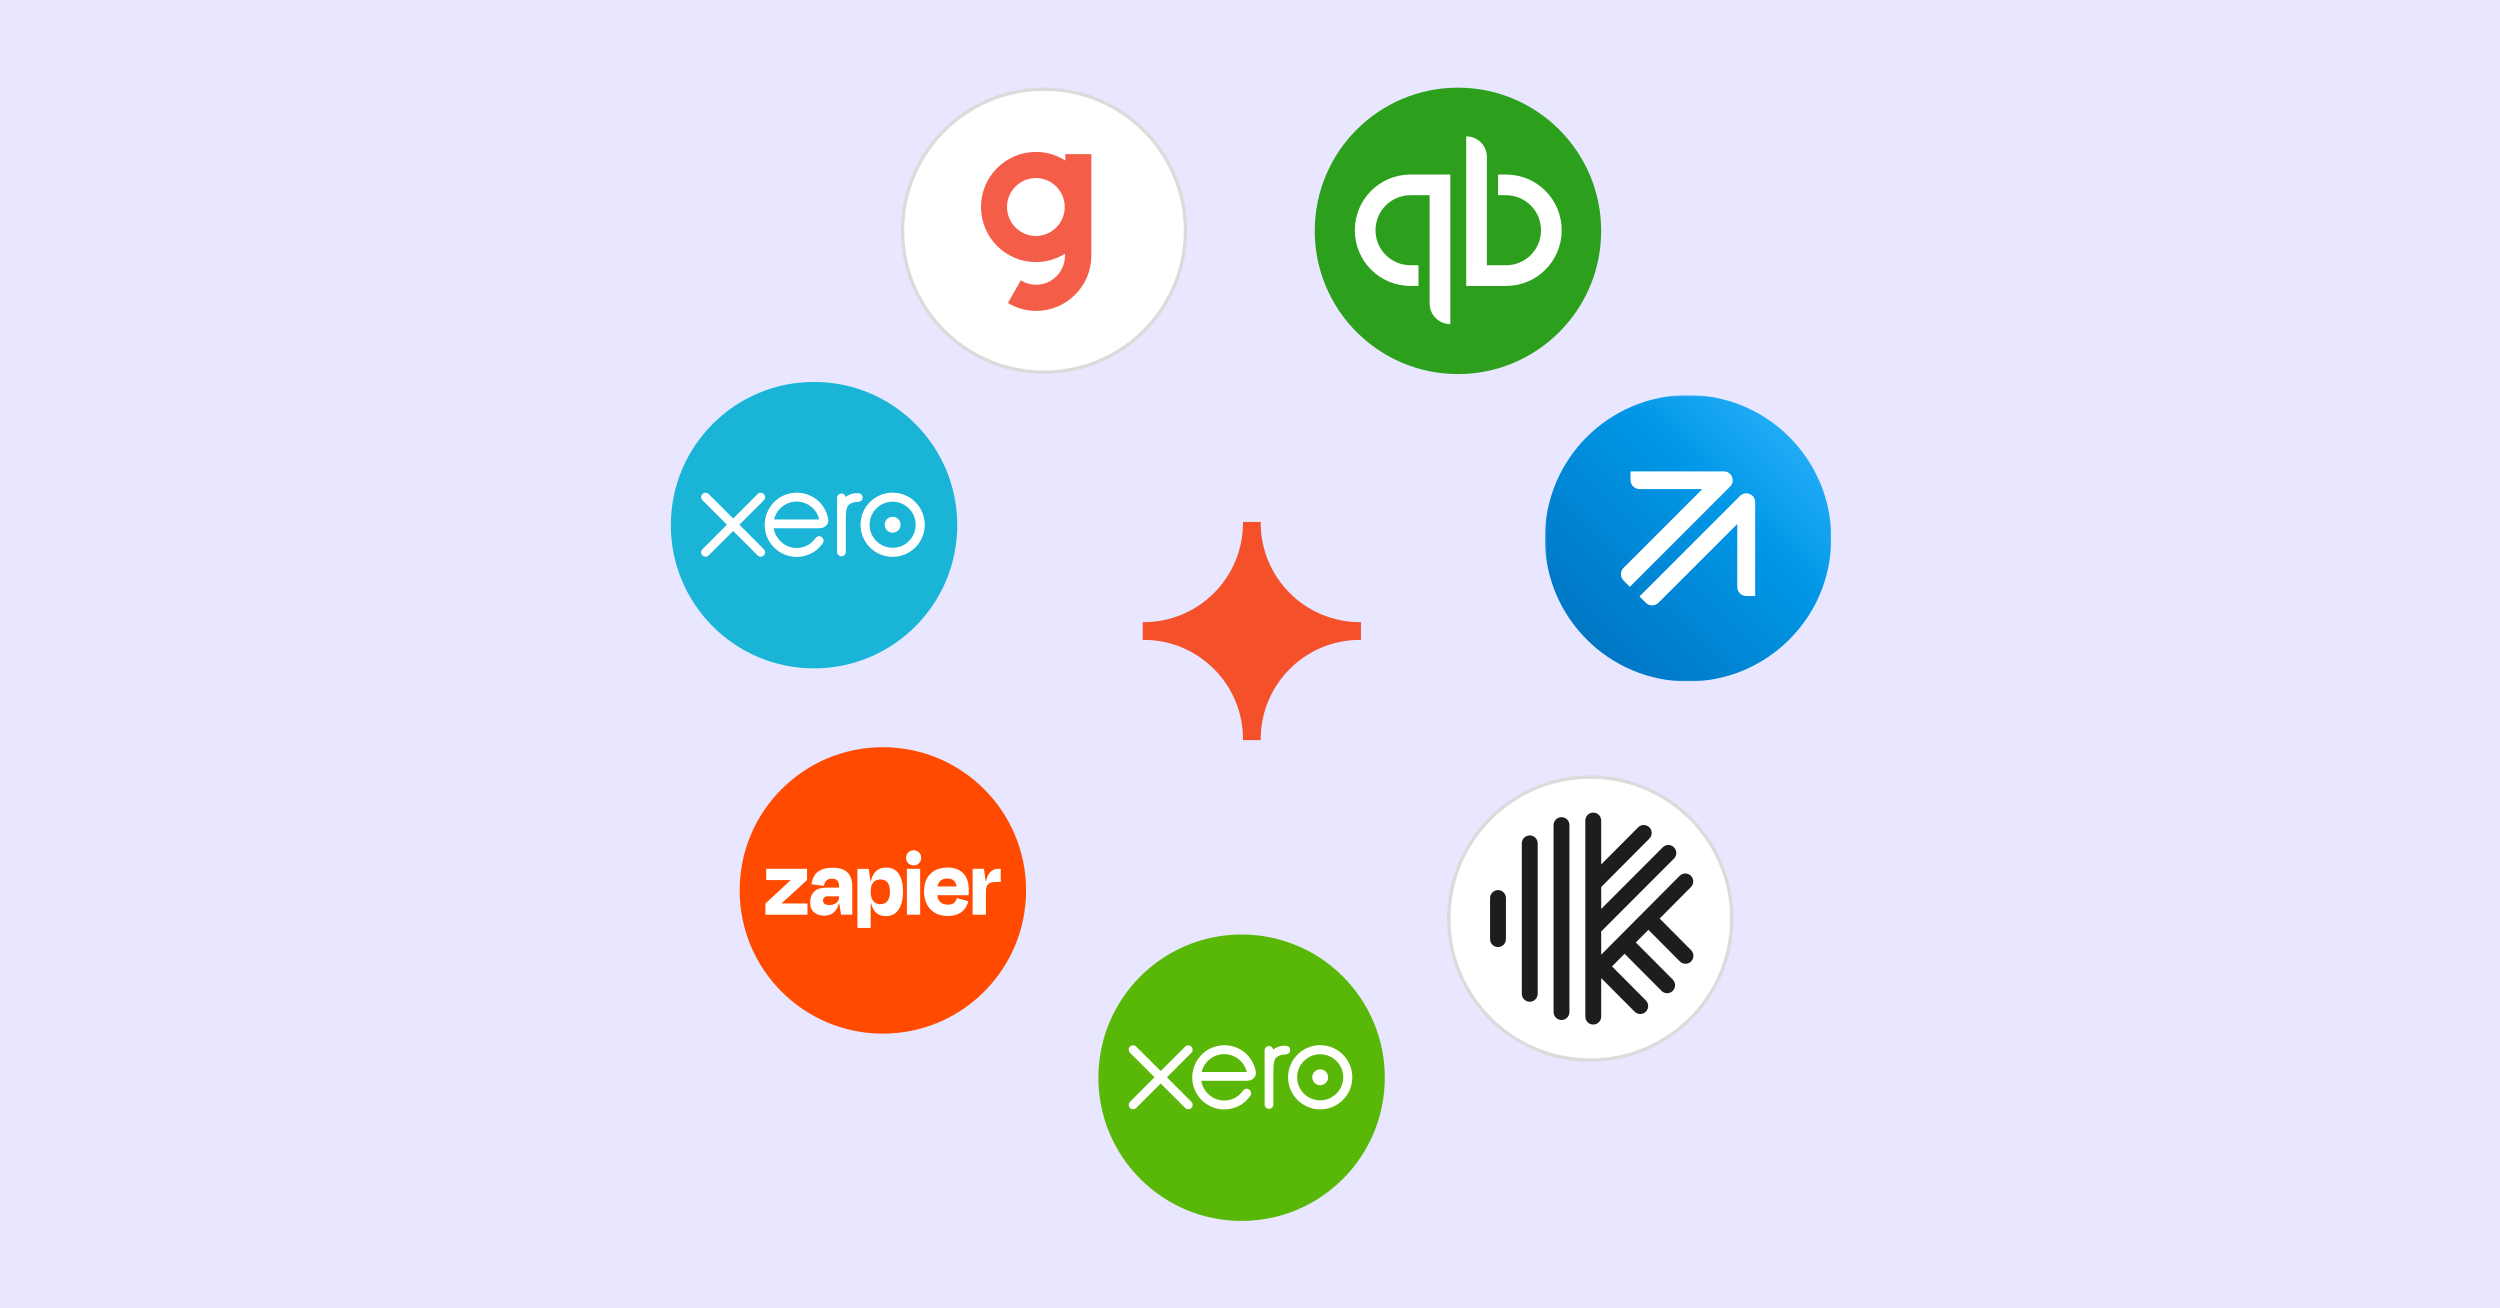 <?xml version="1.0" encoding="utf-8"?>
<svg xmlns="http://www.w3.org/2000/svg" width="1200" height="628" viewBox="0 0 1200 628" fill="none">
  <rect width="1200" height="628" fill="#E8E7FF"/>
  <path d="M699.814 179.56C737.779 179.56 768.556 148.783 768.556 110.818C768.556 72.853 737.779 42.076 699.814 42.076C661.849 42.076 631.072 72.853 631.072 110.818C631.072 148.783 661.849 179.56 699.814 179.56Z" fill="#2CA01C"/>
  <path d="M650.319 110.513C650.319 125.33 662.235 137.246 677.052 137.246H680.871V127.316H677.052C667.734 127.316 660.249 119.831 660.249 110.513C660.249 101.194 667.734 93.709 677.052 93.709H686.218V145.647C686.218 151.147 690.648 155.577 696.147 155.577V83.78H677.052C662.235 83.78 650.319 95.695 650.319 110.513ZM722.88 83.78H719.061V93.709H722.88C732.198 93.709 739.684 101.194 739.684 110.513C739.684 119.831 732.198 127.316 722.88 127.316H713.714V75.378C713.714 69.879 709.284 65.449 703.785 65.449V137.246H722.88C737.698 137.246 749.613 125.33 749.613 110.513C749.613 95.695 737.698 83.78 722.88 83.78Z" fill="white"/>
  <circle cx="763.35" cy="440.918" r="67.923" fill="white" stroke="#DBDBDC" stroke-width="1.637"/>
  <path d="M734.28 400.989C732.176 400.989 730.472 402.704 730.472 404.816V477.018C730.472 479.133 732.176 480.845 734.28 480.845C736.387 480.845 738.091 479.133 738.091 477.018V404.818C738.091 402.704 736.387 400.989 734.28 400.989ZM719.042 427.244C716.938 427.244 715.231 428.957 715.231 431.071V450.765C715.231 452.877 716.938 454.592 719.042 454.592C721.146 454.592 722.85 452.877 722.85 450.765V431.071C722.85 428.957 721.146 427.244 719.042 427.244ZM749.521 392.237C747.417 392.237 745.712 393.952 745.712 396.064V485.77C745.712 487.885 747.417 489.597 749.521 489.597C751.625 489.597 753.332 487.885 753.332 485.77V396.066C753.332 393.952 751.625 392.237 749.521 392.237ZM811.727 456.075L796.625 440.896L811.638 425.805C812.352 425.085 812.752 424.112 812.752 423.098C812.752 422.085 812.352 421.112 811.638 420.391C811.285 420.036 810.865 419.754 810.403 419.562C809.94 419.369 809.444 419.27 808.943 419.27C808.442 419.27 807.946 419.369 807.484 419.562C807.021 419.754 806.602 420.036 806.249 420.391L768.572 458.255V447.1L803.505 412.129C804.221 411.41 804.624 410.437 804.626 409.423C804.628 408.408 804.228 407.434 803.514 406.713C803.162 406.356 802.743 406.073 802.281 405.88C801.819 405.686 801.323 405.586 800.822 405.585C800.321 405.585 799.825 405.683 799.362 405.875C798.899 406.066 798.479 406.348 798.125 406.703L768.572 436.292V425.771L791.697 402.532C792.411 401.811 792.811 400.838 792.811 399.825C792.811 398.811 792.411 397.838 791.697 397.118C791.344 396.762 790.924 396.48 790.461 396.288C789.999 396.096 789.503 395.996 789.002 395.996C788.501 395.996 788.005 396.096 787.543 396.288C787.08 396.48 786.661 396.762 786.308 397.118L768.572 414.941V393.877C768.572 391.762 766.866 390.049 764.762 390.049C762.657 390.049 760.951 391.762 760.951 393.877V487.96C760.951 490.072 762.657 491.787 764.762 491.787C766.866 491.787 768.572 490.072 768.572 487.96V469.482L784.613 485.603C784.966 485.959 785.385 486.241 785.848 486.434C786.31 486.627 786.806 486.726 787.308 486.726C787.809 486.726 788.305 486.627 788.767 486.434C789.23 486.241 789.65 485.959 790.002 485.603C790.716 484.883 791.117 483.91 791.117 482.896C791.117 481.882 790.716 480.909 790.002 480.189L773.765 463.87L779.804 457.797L797.539 475.62C797.891 475.977 798.311 476.259 798.774 476.452C799.237 476.646 799.733 476.745 800.234 476.745C800.736 476.745 801.232 476.646 801.695 476.452C802.158 476.259 802.578 475.977 802.93 475.62C803.644 474.9 804.045 473.927 804.045 472.913C804.045 471.9 803.644 470.927 802.93 470.207L785.195 452.383L791.234 446.31L806.341 461.491C806.693 461.847 807.113 462.129 807.575 462.322C808.037 462.515 808.533 462.614 809.034 462.614C809.535 462.614 810.031 462.515 810.493 462.322C810.956 462.129 811.375 461.847 811.727 461.491C812.443 460.771 812.844 459.797 812.844 458.783C812.844 457.768 812.443 456.795 811.727 456.075Z" fill="#1D1D1D"/>
  <g clip-path="url(#clip0_2858_9985)">
    <mask id="mask0_2858_9985" style="mask-type:luminance" maskUnits="userSpaceOnUse" x="741" y="189" width="138" height="139">
      <path d="M879 189.63H741.517V327.113H879V189.63Z" fill="white"/>
    </mask>
    <g mask="url(#mask0_2858_9985)">
      <path d="M810.258 327.113C848.223 327.113 879 296.336 879 258.371C879 220.406 848.223 189.63 810.258 189.63C772.293 189.63 741.517 220.406 741.517 258.371C741.517 296.336 772.293 327.113 810.258 327.113Z" fill="url(#paint0_linear_2858_9985)"/>
      <path d="M789.958 289.305C791.676 291.024 794.361 291.024 796.08 289.305L833.888 251.497V281.786C833.888 284.149 835.821 286.083 838.184 286.083H842.481V241.079C842.481 237.212 837.862 235.386 835.177 238.071L786.95 286.298L789.958 289.305Z" fill="white"/>
      <path d="M782.654 226.149V230.445C782.654 232.808 784.588 234.741 786.951 234.741H817.132L779.325 272.549C777.606 274.268 777.606 276.953 779.325 278.672L782.332 281.679L830.451 233.56C833.136 230.875 831.203 226.256 827.444 226.256H782.654V226.149Z" fill="white"/>
    </g>
  </g>
  <path d="M595.965 586.041C633.93 586.041 664.707 555.264 664.707 517.299C664.707 479.334 633.93 448.557 595.965 448.557C558 448.557 527.223 479.334 527.223 517.299C527.223 555.264 558 586.041 595.965 586.041Z" fill="#59B707"/>
  <path d="M560.129 517.1L571.86 505.34C572.249 504.944 572.466 504.419 572.466 503.862C572.466 502.702 571.523 501.76 570.363 501.76C569.798 501.76 569.268 501.982 568.869 502.386C568.868 502.388 557.148 514.101 557.148 514.101L545.375 502.368C544.977 501.976 544.45 501.76 543.891 501.76C542.732 501.76 541.789 502.702 541.789 503.861C541.789 504.426 542.015 504.956 542.42 505.356L554.15 517.084L542.426 528.83C542.014 529.235 541.789 529.767 541.789 530.335C541.789 531.495 542.732 532.435 543.891 532.435C544.451 532.435 544.978 532.218 545.375 531.821L557.13 520.082L568.84 531.779C569.255 532.208 569.791 532.437 570.363 532.437C571.522 532.437 572.465 531.495 572.465 530.335C572.465 529.775 572.248 529.249 571.853 528.853L560.129 517.1Z" fill="white"/>
  <path d="M629.87 517.097C629.87 519.203 631.582 520.916 633.691 520.916C635.795 520.916 637.508 519.203 637.508 517.097C637.508 514.99 635.795 513.277 633.691 513.277C631.582 513.277 629.87 514.99 629.87 517.097Z" fill="white"/>
  <path d="M622.625 517.098C622.625 510.999 627.587 506.036 633.687 506.036C639.784 506.036 644.747 510.999 644.747 517.098C644.747 523.196 639.784 528.157 633.687 528.157C627.587 528.157 622.625 523.196 622.625 517.098V517.098ZM618.274 517.098C618.274 525.596 625.188 532.509 633.687 532.509C642.186 532.509 649.103 525.596 649.103 517.098C649.103 508.6 642.186 501.684 633.687 501.684C625.188 501.684 618.274 508.6 618.274 517.098Z" fill="white"/>
  <path d="M617.179 501.948L616.533 501.946C614.591 501.946 612.719 502.559 611.155 503.764C610.949 502.821 610.106 502.111 609.102 502.111C607.947 502.111 607.021 503.037 607.018 504.195C607.018 504.199 607.025 530.155 607.025 530.155C607.028 531.31 607.971 532.25 609.127 532.25C610.283 532.25 611.226 531.31 611.229 530.152C611.229 530.147 611.23 514.19 611.23 514.19C611.23 508.87 611.716 506.722 616.273 506.152C616.694 506.1 617.153 506.108 617.154 506.108C618.401 506.065 619.288 505.208 619.288 504.05C619.288 502.891 618.342 501.948 617.179 501.948" fill="white"/>
  <path d="M576.82 514.561C576.82 514.504 576.824 514.444 576.827 514.384C578.048 509.56 582.416 505.991 587.62 505.991C592.886 505.991 597.294 509.648 598.452 514.561H576.82ZM602.757 514.164C601.851 509.876 599.503 506.353 595.928 504.091C590.702 500.773 583.801 500.957 578.753 504.546C574.636 507.476 572.259 512.267 572.259 517.203C572.259 518.441 572.408 519.69 572.719 520.92C574.273 527.036 579.531 531.666 585.8 532.433C587.66 532.659 589.471 532.551 591.346 532.065C592.957 531.673 594.516 531.02 595.952 530.099C597.443 529.141 598.689 527.877 599.895 526.364C599.919 526.336 599.944 526.312 599.968 526.283C600.805 525.244 600.65 523.768 599.73 523.063C598.954 522.468 597.651 522.227 596.626 523.54C596.406 523.853 596.16 524.176 595.89 524.499C595.075 525.4 594.063 526.273 592.852 526.949C591.31 527.773 589.553 528.244 587.685 528.254C581.571 528.186 578.299 523.919 577.136 520.872C576.932 520.304 576.776 519.714 576.667 519.106C576.652 518.992 576.642 518.883 576.638 518.782C577.902 518.782 598.577 518.778 598.577 518.778C601.585 518.715 603.204 516.592 602.757 514.164Z" fill="white"/>
  <circle cx="501.124" cy="110.742" r="67.923" fill="white" stroke="#DBDBDC" stroke-width="1.637"/>
  <path d="M523.846 120.041V73.98H511.341V77.064C507.128 74.359 502.224 72.923 497.215 72.929C482.694 72.929 470.877 84.787 470.877 99.364C470.877 113.942 482.694 125.8 497.218 125.8C502.167 125.807 507.016 124.408 511.198 121.767C511.198 122.172 511.178 122.536 511.178 122.781C511.178 130.442 504.956 136.688 497.321 136.688C494.724 136.682 492.183 135.943 489.988 134.557L483.804 145.425C487.882 147.91 492.565 149.228 497.341 149.237C511.866 149.237 523.846 137.375 523.846 122.798C523.846 122.233 523.883 120.569 523.846 120.041ZM497.218 113.268C489.586 113.268 483.361 107.026 483.361 99.364C483.361 91.699 489.583 85.457 497.218 85.457C504.854 85.457 511.076 91.699 511.076 99.364C511.076 107.026 504.854 113.271 497.218 113.271V113.268Z" fill="#F45D48"/>
  <path d="M596.632 354.757C596.632 354.884 596.632 355.138 596.632 355.265H605.139C605.139 355.138 605.139 354.884 605.139 354.757C605.139 328.475 626.47 307.144 652.753 307.144C652.88 307.144 653.134 307.144 653.261 307.144V298.637C653.134 298.637 652.88 298.637 652.753 298.637C626.47 298.637 605.139 277.306 605.139 251.024C605.139 250.897 605.139 250.643 605.139 250.516H596.632C596.632 250.643 596.632 250.897 596.632 251.024C596.632 277.306 575.302 298.637 549.019 298.637C548.892 298.637 548.638 298.637 548.511 298.637V307.144C548.638 307.144 548.892 307.144 549.019 307.144C575.302 307.144 596.632 328.475 596.632 354.757Z" fill="#F4502A"/>
  <circle cx="423.775" cy="427.399" r="68.742" fill="#FF4A00"/>
  <path d="M375.182 433.672L375.163 433.611L387.383 422.424V417.033H367.778V422.424H379.488L379.507 422.475L367.407 433.672V439.063H387.58V433.672H375.182Z" fill="white"/>
  <path d="M399.613 416.52C397.352 416.52 395.509 416.861 394.084 417.543C392.758 418.137 391.64 419.117 390.876 420.354C390.146 421.6 389.687 422.986 389.53 424.421L395.479 425.257C395.694 423.99 396.124 423.091 396.77 422.562C397.504 422.008 398.408 421.729 399.326 421.771C400.533 421.771 401.409 422.094 401.954 422.74C402.493 423.385 402.767 424.279 402.767 425.457V426.045H397.047C394.136 426.045 392.045 426.69 390.773 427.981C389.501 429.272 388.866 430.977 388.869 433.094C388.869 435.263 389.503 436.877 390.773 437.935C392.042 438.994 393.639 439.52 395.563 439.514C397.949 439.514 399.785 438.693 401.069 437.051C401.828 436.042 402.37 434.887 402.66 433.659H402.877L403.697 439.049H409.087V425.399C409.087 422.578 408.343 420.393 406.857 418.844C405.37 417.294 402.955 416.52 399.613 416.52ZM401.498 433.346C400.643 434.059 399.523 434.414 398.129 434.414C396.98 434.414 396.181 434.213 395.734 433.811C395.516 433.62 395.342 433.384 395.226 433.119C395.109 432.854 395.052 432.567 395.059 432.277C395.046 432.004 395.09 431.732 395.186 431.476C395.281 431.22 395.428 430.987 395.618 430.789C395.822 430.598 396.063 430.449 396.327 430.353C396.591 430.257 396.871 430.216 397.151 430.231H402.777V430.602C402.788 431.127 402.679 431.647 402.457 432.123C402.235 432.599 401.908 433.017 401.498 433.346Z" fill="white"/>
  <path d="M441.678 417.033H435.31V439.066H441.678V417.033Z" fill="white"/>
  <path d="M479.275 417.033C477.476 417.033 476.058 417.668 475.021 418.938C474.277 419.85 473.711 421.198 473.323 422.982H473.136L472.304 417.033H466.865V439.063H473.233V427.766C473.233 426.341 473.567 425.249 474.234 424.489C474.901 423.73 476.132 423.35 477.926 423.35H480.344V417.033H479.275Z" fill="white"/>
  <path d="M460.551 417.753C459.065 416.869 457.189 416.428 454.926 416.43C451.362 416.43 448.574 417.445 446.56 419.474C444.545 421.503 443.538 424.3 443.538 427.866C443.487 430.021 443.958 432.157 444.91 434.092C445.782 435.816 447.14 437.246 448.816 438.207C450.503 439.182 452.509 439.67 454.835 439.672C456.847 439.672 458.528 439.363 459.877 438.743C461.145 438.186 462.25 437.314 463.085 436.209C463.881 435.125 464.471 433.904 464.828 432.607L459.341 431.071C459.11 431.914 458.666 432.683 458.05 433.304C457.43 433.924 456.392 434.234 454.935 434.234C453.203 434.234 451.912 433.738 451.062 432.746C450.446 432.029 450.058 431.006 449.887 429.68H464.912C464.974 429.06 465.006 428.54 465.006 428.121V426.749C465.042 424.906 464.661 423.079 463.892 421.404C463.172 419.878 462.008 418.605 460.551 417.753ZM454.742 421.681C457.324 421.681 458.788 422.952 459.134 425.493H450C450.145 424.645 450.497 423.846 451.024 423.166C451.861 422.174 453.1 421.679 454.742 421.681Z" fill="white"/>
  <path d="M438.562 408.154C438.083 408.137 437.606 408.218 437.158 408.389C436.711 408.561 436.303 408.821 435.958 409.154C435.618 409.49 435.351 409.893 435.175 410.338C434.999 410.782 434.917 411.259 434.935 411.736C434.917 412.217 434.999 412.697 435.176 413.144C435.352 413.592 435.619 413.999 435.959 414.339C436.3 414.679 436.706 414.945 437.154 415.121C437.602 415.297 438.082 415.379 438.562 415.361C439.04 415.379 439.517 415.297 439.961 415.121C440.406 414.945 440.809 414.678 441.144 414.338C441.478 413.994 441.738 413.586 441.909 413.139C442.08 412.692 442.16 412.215 442.142 411.736C442.164 411.261 442.086 410.786 441.914 410.342C441.743 409.898 441.48 409.494 441.144 409.157C440.807 408.821 440.404 408.558 439.96 408.385C439.516 408.213 439.041 408.135 438.566 408.157L438.562 408.154Z" fill="white"/>
  <path d="M425.409 416.43C423.24 416.43 421.497 417.111 420.18 418.473C419.205 419.482 418.49 420.988 418.033 422.992H417.83L416.997 417.043H411.559V445.395H417.927V433.717H418.159C418.354 434.496 418.626 435.253 418.973 435.977C419.511 437.156 420.395 438.144 421.506 438.811C422.659 439.44 423.957 439.753 425.27 439.718C427.936 439.718 429.966 438.68 431.361 436.603C432.755 434.526 433.452 431.629 433.452 427.911C433.452 424.319 432.778 421.508 431.428 419.477C430.079 417.446 428.073 416.43 425.409 416.43ZM426.054 432.394C425.312 433.47 424.15 434.008 422.568 434.008C421.916 434.038 421.266 433.912 420.673 433.641C420.079 433.37 419.558 432.961 419.154 432.449C418.329 431.414 417.918 429.997 417.921 428.198V427.778C417.921 425.952 418.331 424.553 419.154 423.582C419.975 422.612 421.114 422.132 422.568 422.143C424.178 422.143 425.347 422.654 426.077 423.676C426.806 424.698 427.171 426.124 427.171 427.953C427.175 429.844 426.805 431.325 426.061 432.394H426.054Z" fill="white"/>
  <path d="M390.742 320.817C428.707 320.817 459.483 290.041 459.483 252.075C459.483 214.11 428.707 183.334 390.742 183.334C352.777 183.334 322 214.11 322 252.075C322 290.041 352.777 320.817 390.742 320.817Z" fill="#1AB4D7"/>
  <path d="M354.905 251.877L366.637 240.117C367.026 239.72 367.243 239.195 367.243 238.639C367.243 237.479 366.3 236.537 365.14 236.537C364.575 236.537 364.045 236.758 363.646 237.163C363.644 237.165 351.925 248.878 351.925 248.878L340.152 237.145C339.754 236.753 339.227 236.537 338.668 236.537C337.509 236.537 336.566 237.478 336.566 238.637C336.566 239.202 336.792 239.733 337.197 240.133L348.926 251.861L337.203 263.606C336.791 264.012 336.566 264.544 336.566 265.111C336.566 266.271 337.509 267.212 338.668 267.212C339.228 267.212 339.755 266.995 340.152 266.598L351.907 254.859L363.617 266.555C364.032 266.985 364.568 267.213 365.14 267.213C366.299 267.213 367.242 266.271 367.242 265.111C367.242 264.552 367.025 264.026 366.63 263.63L354.905 251.877Z" fill="white"/>
  <path d="M424.646 251.873C424.646 253.98 426.359 255.693 428.468 255.693C430.572 255.693 432.285 253.98 432.285 251.873C432.285 249.767 430.572 248.054 428.468 248.054C426.359 248.054 424.646 249.767 424.646 251.873Z" fill="white"/>
  <path d="M417.402 251.875C417.402 245.776 422.364 240.813 428.464 240.813C434.561 240.813 439.524 245.776 439.524 251.875C439.524 257.973 434.561 262.933 428.464 262.933C422.364 262.933 417.402 257.973 417.402 251.875V251.875ZM413.051 251.875C413.051 260.372 419.965 267.286 428.464 267.286C436.962 267.286 443.88 260.372 443.88 251.875C443.88 243.376 436.962 236.461 428.464 236.461C419.965 236.461 413.051 243.376 413.051 251.875Z" fill="white"/>
  <path d="M411.956 236.725L411.31 236.723C409.368 236.723 407.496 237.335 405.932 238.54C405.726 237.597 404.883 236.888 403.879 236.888C402.724 236.888 401.798 237.814 401.795 238.972C401.795 238.976 401.802 264.931 401.802 264.931C401.805 266.087 402.748 267.026 403.904 267.026C405.06 267.026 406.002 266.087 406.005 264.929C406.005 264.923 406.006 248.967 406.006 248.967C406.006 243.647 406.493 241.498 411.05 240.929C411.471 240.876 411.929 240.884 411.931 240.884C413.178 240.842 414.064 239.985 414.064 238.827C414.064 237.668 413.118 236.725 411.956 236.725" fill="white"/>
  <path d="M371.597 249.338C371.597 249.28 371.601 249.22 371.604 249.161C372.824 244.337 377.193 240.767 382.396 240.767C387.662 240.767 392.071 244.425 393.229 249.338H371.597ZM397.534 248.941C396.628 244.652 394.28 241.13 390.705 238.868C385.479 235.55 378.578 235.733 373.53 239.323C369.412 242.252 367.036 247.044 367.036 251.98C367.036 253.218 367.185 254.467 367.495 255.697C369.05 261.813 374.308 266.443 380.577 267.21C382.437 267.435 384.247 267.327 386.122 266.842C387.734 266.45 389.292 265.796 390.729 264.876C392.22 263.918 393.465 262.654 394.672 261.141C394.696 261.113 394.721 261.088 394.745 261.059C395.582 260.021 395.427 258.544 394.507 257.839C393.731 257.245 392.428 257.003 391.403 258.316C391.183 258.63 390.937 258.953 390.666 259.276C389.851 260.177 388.84 261.049 387.629 261.726C386.087 262.55 384.33 263.02 382.462 263.031C376.348 262.963 373.076 258.695 371.913 255.649C371.709 255.08 371.553 254.49 371.443 253.883C371.429 253.769 371.419 253.659 371.414 253.558C372.678 253.558 393.354 253.555 393.354 253.555C396.362 253.492 397.981 251.369 397.534 248.941Z" fill="white"/>
  <defs>
    <linearGradient id="paint0_linear_2858_9985" x1="858.866" y1="209.764" x2="761.651" y2="306.979" gradientUnits="userSpaceOnUse">
      <stop stop-color="#21ABF6"/>
      <stop offset="0.33" stop-color="#0097E6"/>
      <stop offset="1" stop-color="#0077C5"/>
    </linearGradient>
    <clipPath id="clip0_2858_9985">
      <rect width="137.483" height="137.483" fill="white" transform="translate(741.517 189.63)"/>
    </clipPath>
  </defs>
</svg>